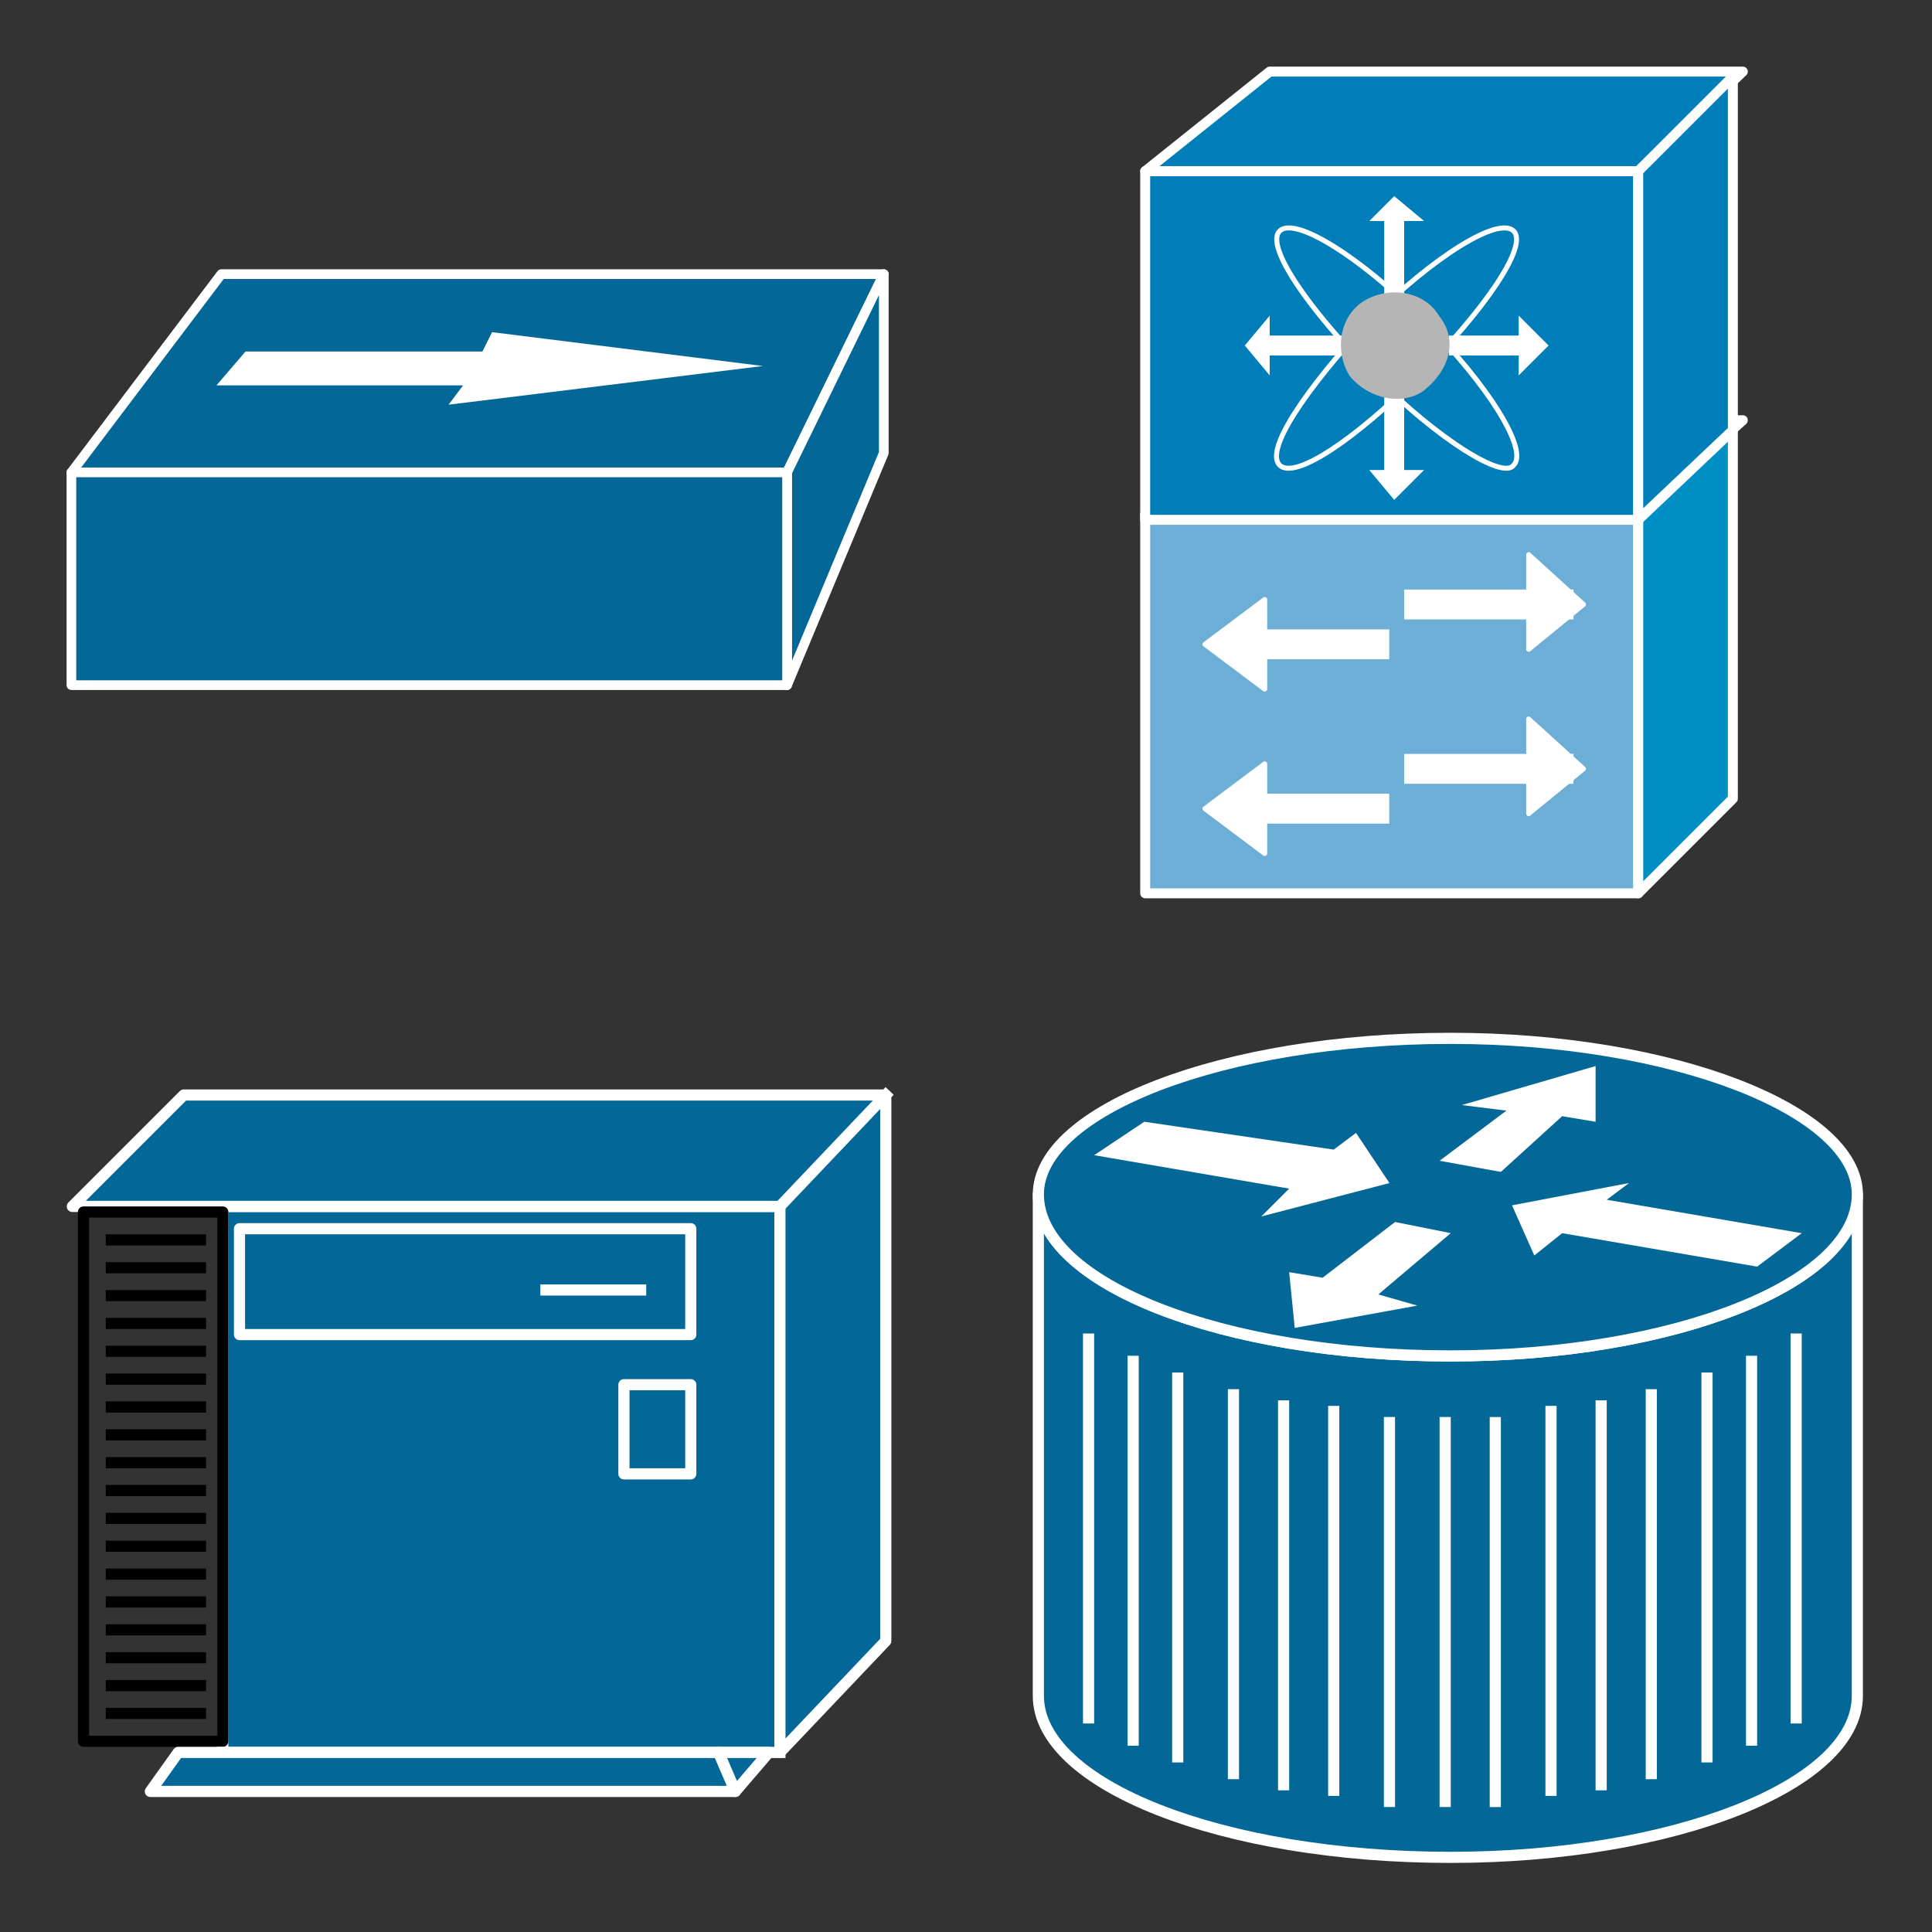 <svg xmlns="http://www.w3.org/2000/svg" xmlns:xlink="http://www.w3.org/1999/xlink" width="148" height="148"><rect width="100%" height="100%" fill="#333333" stroke="none"/><style><![CDATA[.E{stroke-linejoin:miter}.F{stroke:#fff}.G{stroke-width:.787}.H{stroke:none}.I{fill:none}.J{stroke-linecap:round}.K{fill:#036897}.L{stroke-linecap:square}.M{stroke-linejoin:round}.N{overflow:visible}.O{stroke-width:.393}.P{stroke-width:2.361}]]></style><g fill="#fff" fill-rule="evenodd" stroke="#000"><svg width="64" height="64" x="5" y="5" viewBox="0 0 68 35"><use xlink:href="#A" x=".5" y=".5" class="J M"/><symbol id="A" class="N"><g class="E F G K"><path d="M58.249 16.137L66.121 0h-53.92L0 16.137h58.249z"/><path d="M66.121 14.562V0l-7.872 16.137v17.317l7.872-18.892z"/><path d="M58.249 33.454V16.137H0v17.317h58.249z"/></g><path d="M56.281 7.478l-22.04-2.755-.787 1.574H14.169l-2.361 2.755H31.88l-1.181 1.574 25.582-3.149z" class="H"/></symbol></svg><svg width="64" height="64" x="79" y="5" viewBox="0 0 49 66"><use xlink:href="#B" x=".5" y=".5" class="J M"/><symbol id="B" class="N"><g class="F"><g class="E G"><path d="M47.211 27.54l-8.262 7.475H0l9.836-7.475h37.375z" fill="#007eba"/><path d="M38.949 64.915v-29.9H0v29.9h38.949z" fill="#6daed7"/><path d="M46.424 57.44V27.933l-7.475 7.082v29.9l7.475-7.475z" fill="#008fc5"/></g><g fill="#007eba" class="E G"><path d="M47.211 0l-8.262 7.869H0L9.836 0h37.375z"/><path d="M38.949 35.409V7.869H0v27.54h38.949z"/><path d="M46.424 28.326V.393l-7.475 7.475v27.54l7.475-7.082z"/></g></g><path d="M15.737 20.852H9.836v-1.574l-1.967 2.361L9.836 24v-1.574h5.901v-1.574zm3.147 4.721v5.901h-1.18l1.967 2.361 2.361-2.361h-1.574v-5.901h-1.574zm0-7.868v-5.901h-1.18l1.967-1.967 2.361 1.967h-1.574v5.901h-1.574zm5.115 4.721h5.508V24l2.36-2.361-2.36-2.361v1.574h-5.508v1.574z" class="H"/><g class="E F I O"><path d="M29.109 31.087c-.787 1.18-5.901-1.967-11.016-7.082s-8.655-10.229-7.475-11.409 6.295 1.967 11.409 7.082 8.262 10.229 7.081 11.409z"/><path d="M29.109 12.596c1.18 1.18-2.361 6.295-7.475 11.409s-9.835 8.262-11.016 7.082 1.967-5.901 7.082-11.409c5.114-5.114 10.229-8.262 11.409-7.082z"/></g><path d="M22.027 25.186c1.967-1.574 2.754-3.934 1.18-5.901-1.18-1.967-3.934-2.361-5.901-1.18s-2.361 3.934-1.18 5.901c1.574 1.967 4.328 2.361 5.901 1.18z" fill="#b5b5b5" class="H"/><g class="E F"><path d="M18.098 45.243H8.262m13.376-3.147h11.016" class="I L P"/><path d="M30.294 38.162v7.475l4.328-3.541-4.328-3.934zM9.442 48.784v-7.082l-4.721 3.541 4.721 3.541z" class="O"/><path d="M18.098 58.226H8.262m13.376-3.147h11.016" class="I L P"/><path d="M30.294 51.145v7.475l4.328-3.541-4.328-3.934zM9.442 61.768v-7.082l-4.721 3.541 4.721 3.541z" class="O"/></g></symbol></svg><svg width="64" height="64" x="5" y="79" viewBox="0 0 59 51"><use xlink:href="#C" x=".5" y=".5" class="J M"/><symbol id="C" class="N"><path d="M49.969 7.869H10.623v38.559h39.346z" class="H K"/><g class="E F G"><path d="M49.969 7.869H10.623v38.559h39.346" class="I L"/><path d="M49.969 46.428l7.476-7.869V0H7.869L0 7.869h49.969v38.559z" class="K"/></g><path d="M49.969 7.869L57.445 0z" fill="#000" class="H"/><g class="E G I"><path d="M49.969 7.869L57.445 0M33.444 13.771h6.689m3.541 3.148V9.443h-31.87v7.476h31.87zm0 9.836V20.46h-4.722v6.295h4.722z" class="F L"/><path d="M.787 45.641V8.263h9.836v37.378H.787z"/><path d="M2.754 10.23h6.295m-6.295 1.967h6.295m-6.295 1.967h6.295m-6.295 1.967h6.295m-6.295 1.967h6.295m-6.295 1.967h6.295m-6.295 1.967h6.295m-6.295 1.967h6.295m-6.295 1.967h6.295m-6.295 1.967h6.295M2.754 29.9h6.295m-6.295 1.97h6.295m-6.295 1.967h6.295m-6.295 1.967h6.295m-6.295 1.967h6.295m-6.295 1.967h6.295m-6.295 1.967h6.295m-6.295 1.967h6.295" class="L"/></g><g class="E F G K"><path d="M7.475 46.428l-1.967 2.754h41.313l-1.18-2.754H7.475z"/><path d="M46.821 49.182l2.361-2.754h-3.541l1.18 2.754z"/></g></symbol></svg><svg width="64" height="64" x="79" y="79" viewBox="0 0 59 59"><use xlink:href="#D" x=".5" y=".5" class="J M"/><symbol id="D" class="N"><use xlink:href="#E" class="H K"/><use xlink:href="#E" class="E F G I J"/><use xlink:href="#F" class="H K"/><use xlink:href="#F" class="E F G I J"/><path d="M22.433 6.677l2.361 3.541-9.05 2.361 1.967-1.967L3.94 8.251 7.481 5.89l13.378 1.967 1.574-1.18zm12.591 8.656l-1.574-3.541 8.263-1.574-1.574 1.18 13.771 2.361-3.148 2.361-13.771-2.361-1.967 1.574zm-8.263 3.541l-8.656 1.574-.393-3.935 2.361.393 5.115-3.935 3.935.787-5.115 4.328 2.754.787z" class="H"/><path d="M53.516 21.235V47.99m-3.148-25.181v26.755M47.22 23.989v26.755M43.286 25.17v26.755m-3.541-25.968v26.755M36.204 26.35v26.755m-3.935-25.968v26.755M3.547 21.235V47.99m3.148-25.181v26.755m3.148-25.575v26.755m3.935-25.575v26.755m3.541-25.968v26.755m3.541-26.362v26.755m3.935-25.968v26.755m3.935-26.755v26.755" class="E F G I L"/><path d="M29.909 4.71l9.443-2.754v3.935l-2.361-.394-4.328 3.935-4.328-.787 4.721-3.541-3.148-.393z" class="H"/></symbol><defs><path id="E" d="M57.838 11.017c0 6.295-12.984 11.41-28.722 11.41C12.984 22.427 0 17.312 0 11.017v35.411c0 6.295 12.984 11.41 29.116 11.41 15.738 0 28.722-5.115 28.722-11.41z"/><path id="F" d="M29.116 22.427c15.738 0 28.722-5.115 28.722-11.41C57.838 5.115 44.854 0 29.116 0 12.984 0 0 5.115 0 11.017c0 6.295 12.984 11.41 29.116 11.41z"/></defs></svg></g></svg>